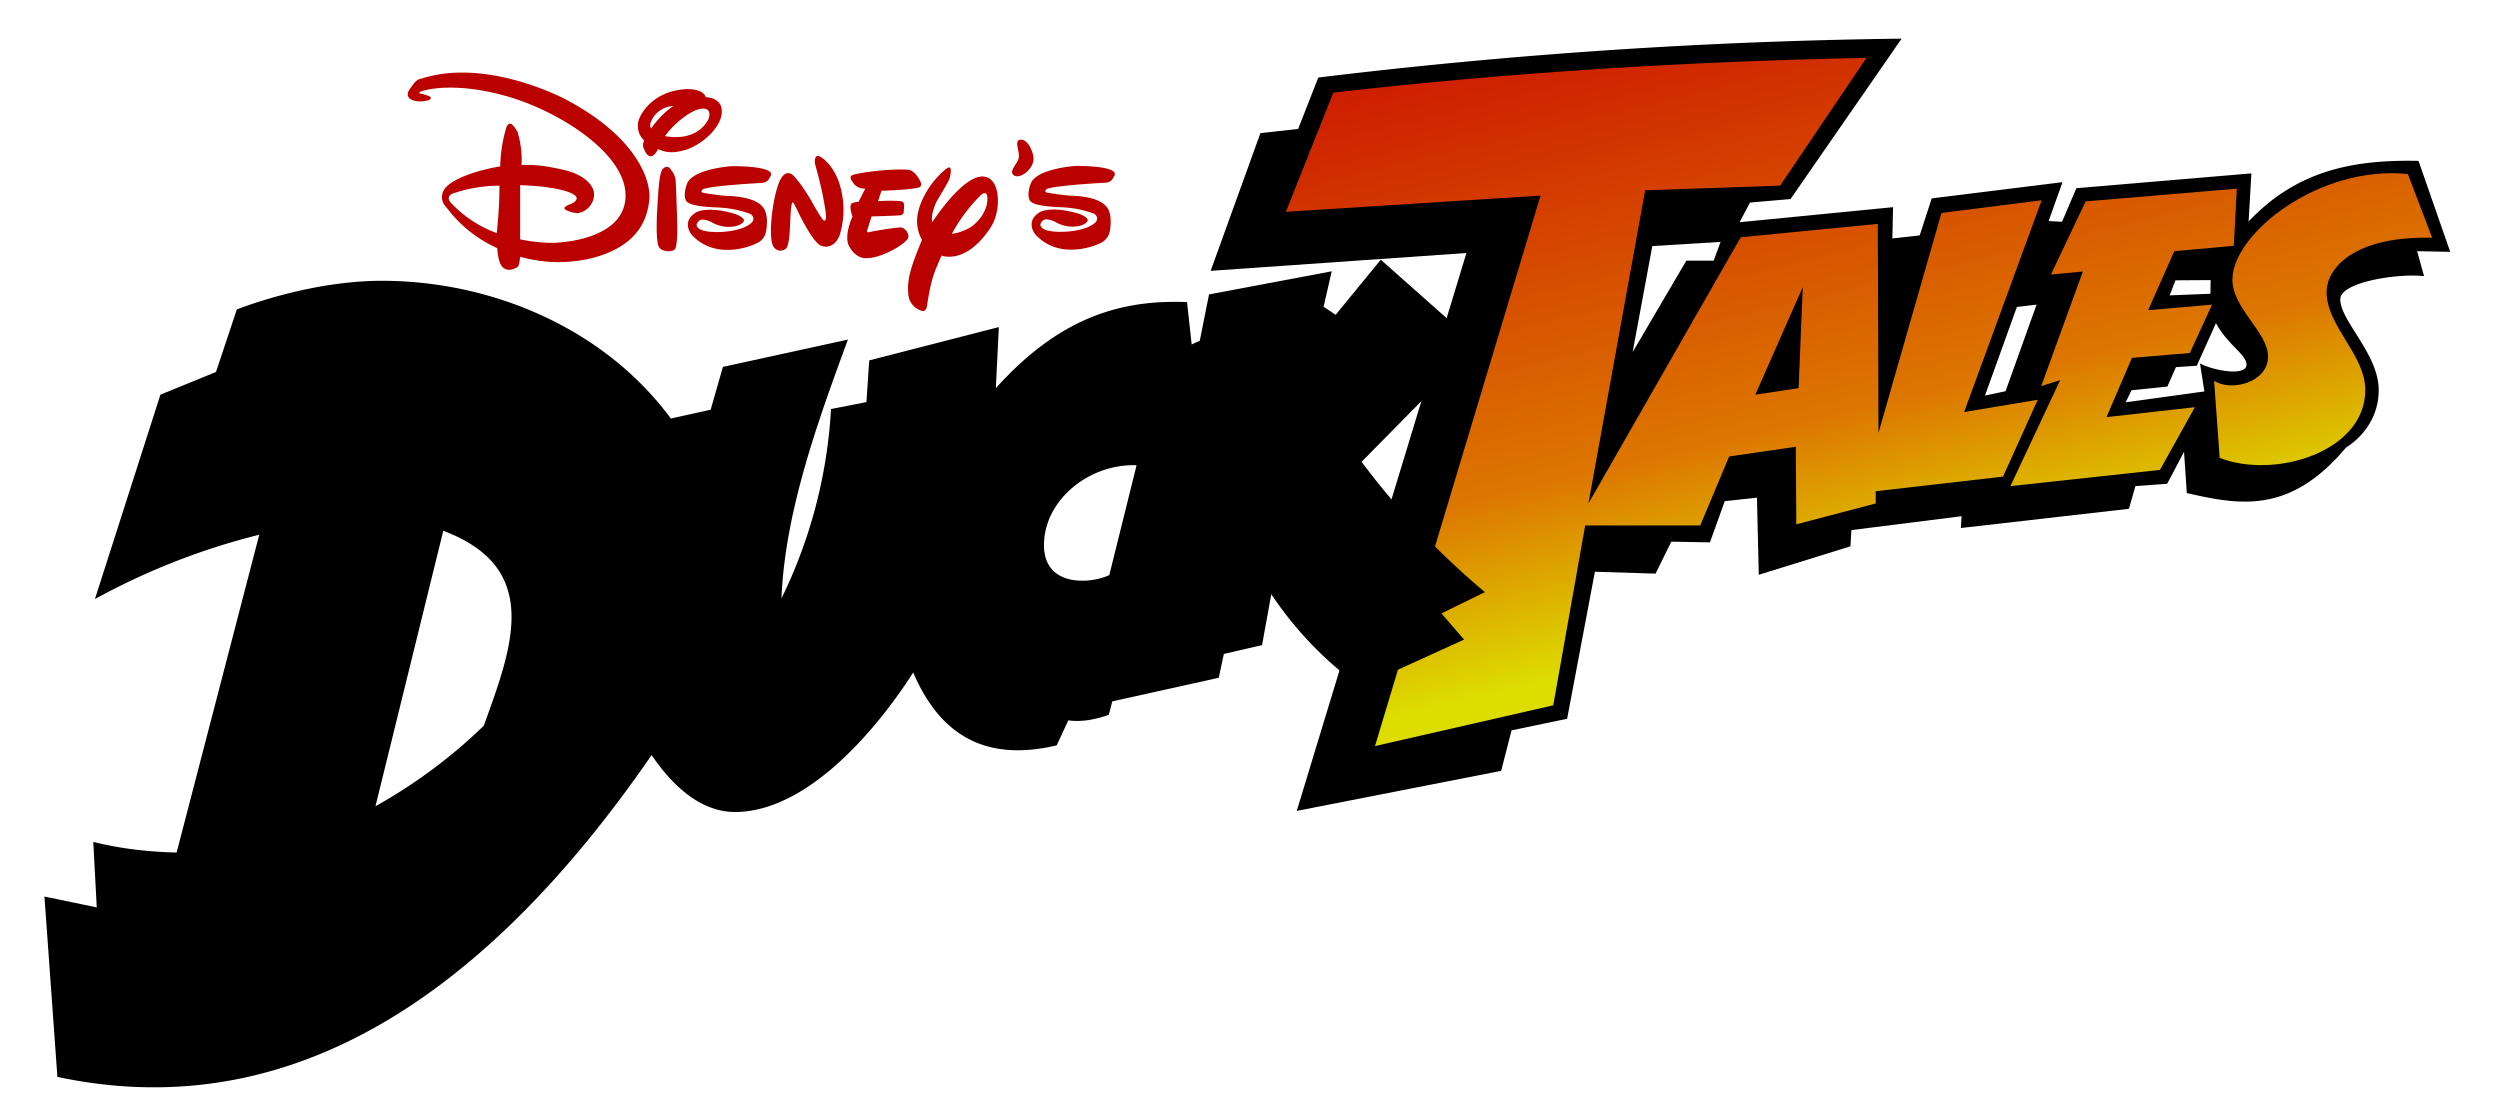 <?xml version="1.0" encoding="UTF-8"?>
<svg xmlns="http://www.w3.org/2000/svg" xmlns:xlink="http://www.w3.org/1999/xlink" width="1080" height="484">
	<defs>
		<linearGradient id="a">
			<stop offset="0" stop-color="#c10"/>
			<stop offset="0.72" stop-color="#d70"/>
			<stop offset="1" stop-color="#dd0"/>
		</linearGradient>
		<linearGradient id="b" x1="5710" x2="6390" y1="150" y2="3010" gradientUnits="userSpaceOnUse" xlink:href="#a"/>
	</defs>
	<g transform="scale(.1)">
		<path d="M6335 1093l-1105 77 215-595 163-18 87-222a23149 23149 0 0 1 2520-168l-480 693-175 15-45 85 663-65-3 135 118-13 52-160 565-70-60 168 58 3 62-145 756-64-12 208c210-224 460-268 734-262l137 393-143-3 30 108c-107-13-362 24-362 100 0 94 166 236 166 392 0 170-141 248-141 248-243 290-460 249-688 197l-12-178-73 138-137 10-28 98-726 83 3-51-476 60-4 70-396 123-8-333-139 15-64 178-167-3-68 138-262-8-120 635-240 50-45 175-883 173zm950 33h118l30-81-295 18-85 458zm1290 583l89-19 134-374-85 10zm974-440l1-59-152 1-25 65zm-59 311l-90 6-37 84-155 16-25 52 340-47-19-121c55 30 201 58 201 5 0-43-82-86-132-179z"/>
		<path fill="url(#b)" d="M9565 1645l24 333c236 93 629-25 629-293 0-153-167-276-167-423 0-105 120-243 456-235l-105-275c-380-40-758 255-758 457 0 123 154 227 154 331 0 113-160 153-233 105zm-880 455l646-70 151-271-382 43 110-256 250-21 96-209-276 24 113-255 257-23 13-247-653 55-150 316 138-13-180 495 82-26zM5940 3223l770-176 138-777h497l125-298 288-42 2 335 343-90v-53l550-63 150-332-318 53 335-915-433 55-272 950-3-903-592 58-658 1150 245-1353 583-20 373-552c-768 15-1535 62-2303 150l-205 515 1100-70zm1643-1518l205-465-18 437z"/>
		<path d="M248 4653l-56-780 226 47-15-283c120 30 240 43 360 46l357-1373a2963 2963 0 0 0-710 278l283-883 240-98 90-270s306-124 627-124c470 0 958 202 1248 595l172-38 53-185 540-118c-126 343-272 740-287 1118a2130 2130 0 0 0 214-818l153-30 12-180 560-144-13 264c287-320 559-382 826-372l20 183 35-16 40-200 530-100-35 153 52 35 195-238 415 368-498 505a3350 3350 0 0 0 533 563l-188 92 98 113-448 204a1573 1573 0 0 1-385-400l-40 220-165 38-22 103-460 102-15 58c-57 20-115 32-175 24l-50 108c-322 76-510-58-620-315-114 180-426 600-768 603-140 0-261-98-362-246-761 1104-1613 1594-2568 1390zm1842-1518c122-338 255-680-175-842l-293 1190c170-95 328-212 468-348zm2702-650l118-475c-204-8-400 150-400 345 0 180 196 169 281 130z"/>
		<path fill="url(#b)" d="M4925 2835l468-100 92-533c75 217 220 386 380 543l438-195c-180-185-388-360-500-570 160-160 316-320 495-480l-333-275-380 475 80-445-380 73zM481 3731a1340 1340 0 0 0 514-1l415-1505 500-145-380 1515c282-83 938-599 938-1068 0-370-378-547-823-547-355 0-805 165-805 165l240-760s310-105 565-105c695 0 1225 420 1355 915 50-187 97-375 173-555l384-83s-267 770-267 1118c0 78 21 194 111 194 246 0 412-1021 419-1249l425-115c-6 142-30 291-55 440 288-418 580-587 875-565l40 415c-283-58-638 270-655 558-6 100 100 210 200 210 99 0 325-83 325-83l-240 560c-359 83-692-123-670-575-153 423-430 915-770 915-242 0-335-254-348-465-417 917-1554 1666-2417 1495z"/>
		<path fill="#b00" d="M4813 760c-6 11-9 25-34 29 0 0-248 13-260 30 0 0-10 10 4 13s70 11 97 13c29 1 125 4 160 48 0 0 20 20 18 68-1 48-10 64-30 81-20 16-188 88-295-29 0 0-48-56 20-97 0 0 48-29 170 8 0 0 37 14 36 28-3 14-32 29-73 27-40-2-70-22-63-18 5 2-43-25-59-7-15 15-11 25 4 35 36 22 182 17 226-30 0 0 17-20-8-36a443 443 0 0 0-130-27c-28-2-132-3-147-30 0 0-15-20 3-71 18-55 140-74 192-78 0 0 144-3 170 27 0 0 4 7 0 17m-409-157c33-8 58 49 60 80 2 46-63 96-88 71-18-18 19-48 24-73s-20-73 4-78zM1956 836c-32 14-10 38-10 38a512 512 0 0 0 200 133c11-110 11-150 12-205a630 630 0 0 0-202 34m613 276a605 605 0 0 1-322-3c-3 27-6 39-10 43-6 6-49 30-72-6-10-16-15-46-17-74a562 562 0 0 1-220-177 60 60 0 0 1-3-84c33-40 140-77 236-92a620 620 0 0 1 27-170c15-33 32-4 47 19a410 410 0 0 1 18 145c62-2 100 3 169 18 90 17 150 65 144 117a84 84 0 0 1-71 73 130 130 0 0 1-48-13c-20-10-2-19 22-28 27-13 22-26 22-26-10-30-127-51-244-54v234c82 17 143 15 143 15s300-3 312-193c13-190-293-380-519-442-226-63-355-24-366-18-13 5-2 8-2 8s13 2 35 10c22 7 4 18 4 18-40 13-82 4-90-14-9-17 6-33 23-56 16-22 33-22 33-22 283-93 623 89 623 89 318 168 369 359 362 432s-37 195-236 251m1661-262a716 716 0 0 0-118 160c40-4 80-26 93-37 20-17 66-63 60-125 0 0-4-32-35 2m-160 248c-35 82-47 101-66 227 0 0-4 25-24 17a80 80 0 0 1-56-70c-6-62 8-113 59-236a163 163 0 0 1-17-118s17-100 119-187c0 0 12-10 18-7 8 4 4 36-3 52-6 15-52 91-52 91s-28 52-21 93c54-80 176-240 250-187 45 34 43 141 7 202-29 49-111 156-216 130M2822 507c-15 24-16 38-9 48 18-26 50-66 96-97a110 110 0 0 0-87 49m206-37c-47 7-120 67-155 118 52 10 145 9 188-74 0 0 20-52-33-44m-70 178c-50 16-86 10-115-4-13 23-21 30-30 31-16 2-28-22-30-30-3-5-10-15 0-38a86 86 0 0 1-25-84c7-27 58-129 206-138 0 0 73-4 85 35h2s70 1 67 64c0 62-80 140-160 165m-45 430c-17 12-54 6-65-10-10-12-13-63-10-143 5-82 8-183 27-198 19-16 30-2 37 10a80 80 0 0 1 17 48c2 26 6 159 6 159s5 121-11 133m414-316c-6 10-9 24-34 28 0 0-248 13-260 30 0 0-10 10 4 13s70 11 97 13c29 1 125 4 160 48 0 0 20 20 18 68-1 48-10 64-30 81-20 16-188 88-295-29 0 0-48-56 20-97 0 0 48-29 170 8 0 0 37 14 36 28-3 14-32 29-73 27-40-2-70-22-63-18 5 2-43-25-59-7-15 15-11 25 4 35 36 22 182 17 226-30 0 0 17-20-8-36a443 443 0 0 0-130-27c-28-2-132-3-147-30 0 0-15-20 3-71 18-55 140-74 192-78 0 0 144-3 170 27 0 0 4 7 0 17m295 261c-11 27-42 55-80 37-36-19-94-140-94-140s-21-46-25-45c0 0-5-9-9 40-4 50-2 145-22 160-20 14-41 8-53-10-10-17-14-60-7-132 8-72 26-150 48-173 23-24 40-6 47 0 0 0 28 27 74 104l8 15s42 73 47 73c0 0 3 4 6 0 5 0 4-24 4-24s-7-79-45-212c0 0-6-17-1-33 4-15 20-7 20-7s60 30 88 130a370 370 0 0 1-5 217m340-212c-43 10-157 13-157 13l-15 45s57-4 98 0c0 0 13 0 15 16l-2 33s-2 10-15 12c-16 2-124 5-124 5l-18 58s-7 13 8 10c13-4 126-23 140-20 16 4 34 26 28 45-6 23-120 93-188 87 0 0-36 1-65-48-28-46 13-132 13-132s-17-41-4-56c0 0 8-6 30-7l29-57s-32 2-50-22c-16-22-18-32-4-37 14-7 145-28 234-23 0 0 32-4 58 51 0 0 12 23-10 27"/>
	</g>
</svg>
